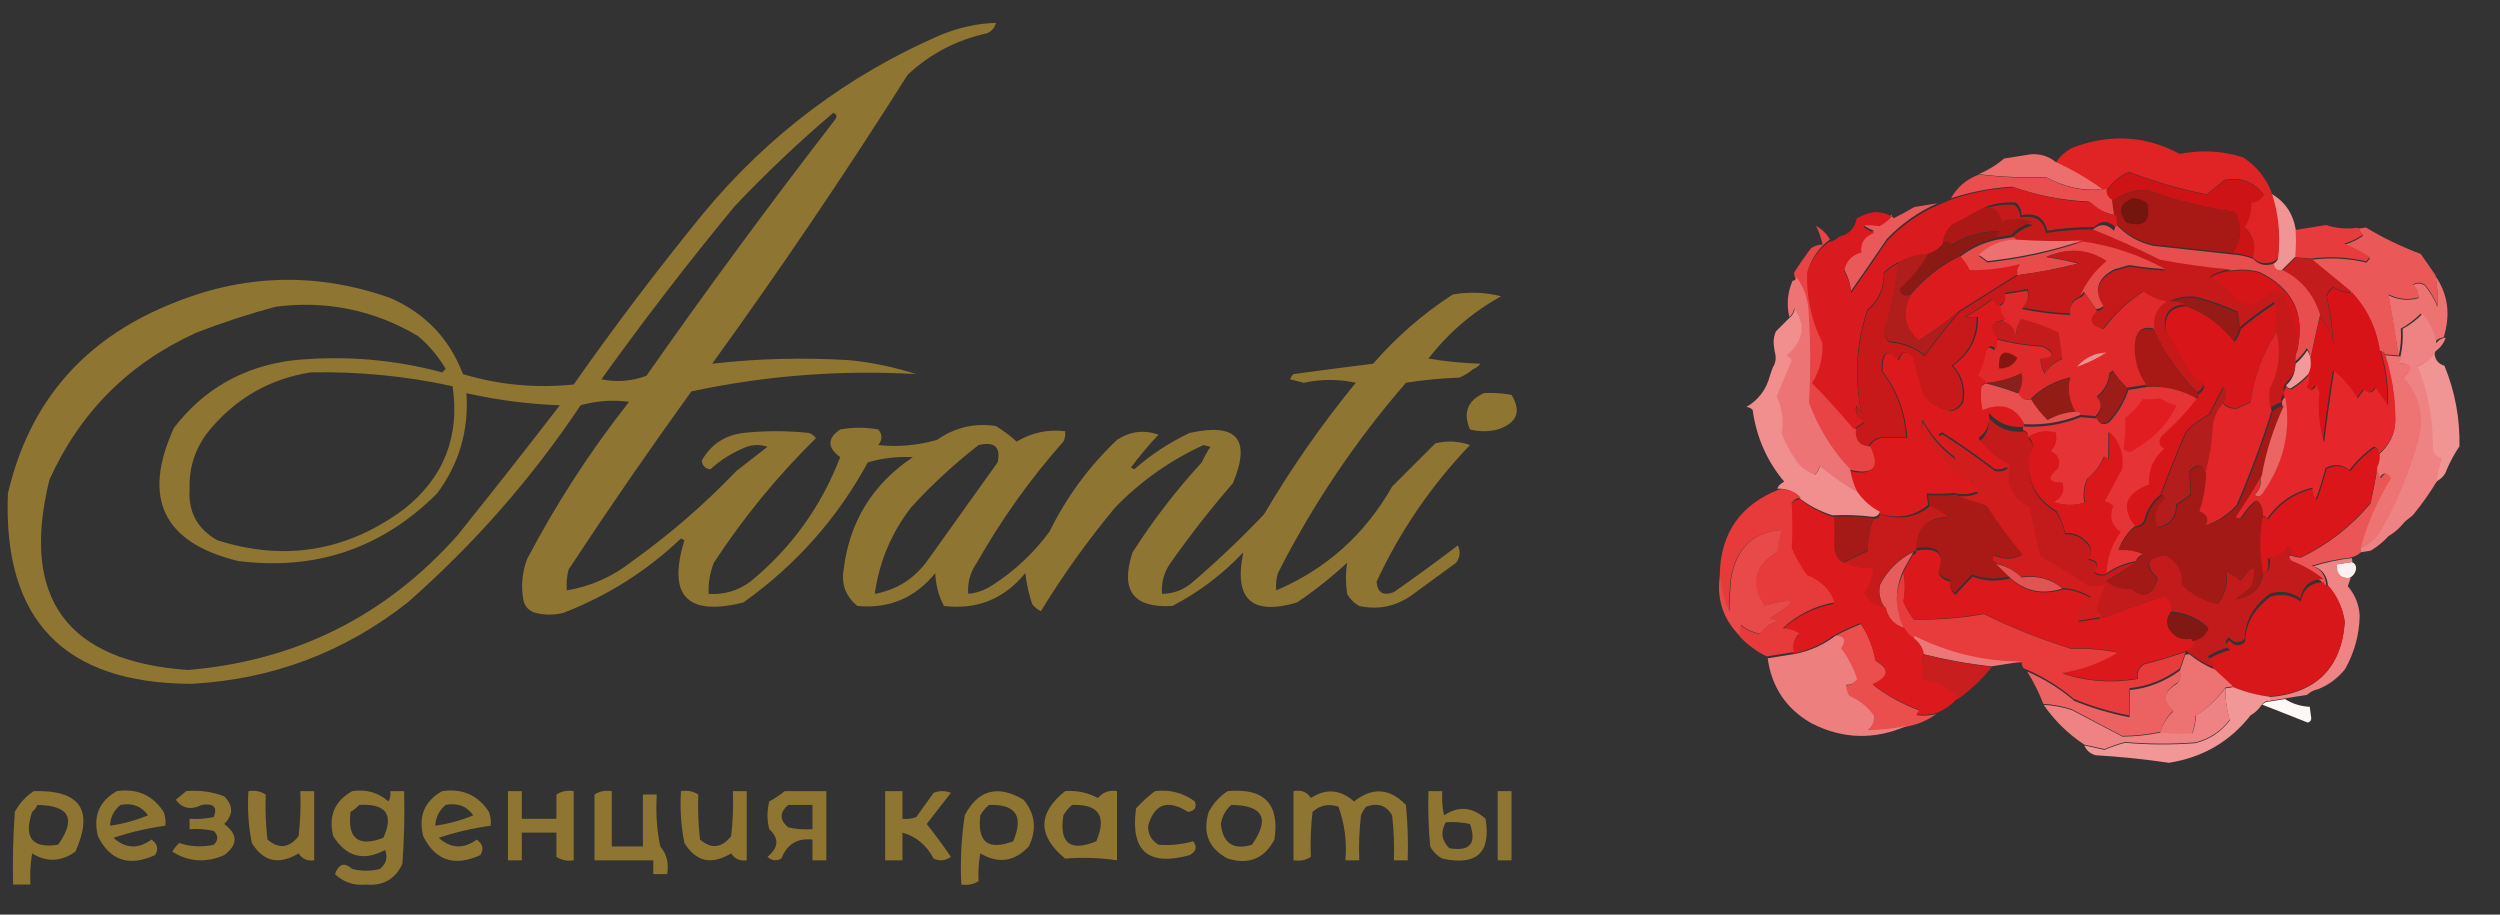 <?xml version="1.0" encoding="UTF-8"?> <svg xmlns="http://www.w3.org/2000/svg" width="328" height="120" viewBox="0 0 328 120" fill="none"><rect x="0" y="0" width="328" height="120" fill="#333333" stroke="none"/> <g clip-path="url(#clip0_687_3057)"> <path fill-rule="evenodd" clip-rule="evenodd" d="M191.501 49.537C192.174 49.237 192.78 48.858 193.317 48.402C193.675 48.274 193.978 48.047 194.225 47.721C191.871 47.642 189.601 47.415 187.414 47.04C190.038 43.66 193.216 40.935 196.949 38.868C194.846 38.34 192.727 38.265 190.593 38.641C186.709 41.159 183.228 44.186 180.15 47.721C176.665 48.15 173.184 48.604 169.708 49.083C169.5 49.271 169.348 49.498 169.254 49.764L170.167 49.993L171.07 50.218C173.348 49.722 175.618 49.722 177.88 50.218C173.427 55.656 169.417 61.407 165.848 67.471C162.883 70.588 159.781 73.539 156.541 76.325C155.373 77.363 154.011 77.893 152.455 77.914C152.345 76.418 152.723 75.056 153.59 73.828C156.14 70.217 158.865 66.736 161.762 63.385C164.173 57.619 162.281 55.425 156.087 56.802C153.432 58.052 151.011 59.641 148.822 61.569C148.747 61.531 148.671 61.493 148.595 61.455C148.519 61.417 148.444 61.38 148.368 61.342C149.494 59.838 150.704 58.4 152.001 57.029C150.076 56.361 148.26 56.588 146.552 57.71C142.881 61.196 139.93 65.206 137.699 69.742C135.629 72.552 133.132 74.898 130.207 76.779C129.231 77.419 128.172 77.798 127.029 77.914C126.92 76.418 127.298 75.056 128.164 73.828C131.391 68.131 135.175 62.834 139.515 57.937C139.734 57.507 139.81 57.052 139.742 56.575C137.457 56.306 135.338 56.761 133.386 57.937C132.542 57.169 131.634 56.488 130.662 55.894C127.844 55.471 125.271 56.076 122.943 57.71C120.379 58.443 117.806 58.67 115.225 58.391C115.791 57.691 115.791 57.01 115.225 56.348C113.56 56.045 111.895 56.045 110.23 56.348C108.522 57.501 108.522 58.712 110.23 59.98C107.738 66.483 103.803 71.931 98.426 76.325C96.796 77.519 94.98 78.049 92.978 77.914C92.91 76.503 93.137 75.141 93.659 73.828C97.522 67.918 101.987 62.469 107.052 57.483C106.814 57.169 106.511 56.942 106.144 56.802C103.269 56.499 100.393 56.499 97.518 56.802C95.07 57.114 93.254 58.325 92.07 60.434C92.145 61.115 92.523 61.493 93.205 61.569C94.596 60.304 96.185 59.32 97.972 58.618C98.88 58.315 99.788 58.315 100.696 58.618L98.675 60.19L96.61 61.796C92.445 66.151 87.905 70.086 82.989 73.601C80.433 75.636 77.558 76.922 74.363 77.46C74.289 76.54 74.365 75.632 74.59 74.736C79.794 66.823 85.166 59.029 90.707 51.353C100.445 49.268 110.282 48.511 120.219 49.083C117.416 48.185 114.541 47.58 111.593 47.267C105.49 46.879 99.436 47.03 93.432 47.721C102.376 35.359 110.926 22.722 119.084 9.81C122.047 7.042 125.528 5.226 129.526 4.362C130.117 4.091 130.496 3.637 130.662 3C128.242 3.072 125.82 3.602 123.397 4.589C111.183 9.904 100.815 17.699 92.296 27.971C86.346 35.259 80.67 42.75 75.271 50.446C70.327 50.962 65.484 50.508 60.742 49.083C58.966 44.431 55.788 41.102 51.207 39.095C41.432 35.642 31.747 35.945 22.15 40.003C10.822 44.666 3.785 52.914 1.038 64.747C0.377 81.34 8.398 89.664 25.101 89.719C35.697 89.149 45.156 85.592 53.477 79.049C62.202 71.387 69.769 62.761 76.179 53.17C78.272 52.584 80.391 52.432 82.535 52.716C77.449 59.176 72.984 66.062 69.141 73.374C68.49 75.147 68.339 76.963 68.687 78.822C68.914 79.654 69.444 80.184 70.276 80.411C71.487 80.714 72.698 80.714 73.909 80.411C79.702 78.172 84.848 74.918 89.345 70.65C89.497 70.725 89.648 70.801 89.799 70.876C87.55 78.162 90.123 80.886 97.518 79.049C104.379 74.184 109.827 68.055 113.863 60.661C115.806 60.096 117.774 59.869 119.765 59.98C114.474 63.529 111.447 68.447 110.684 74.736C110.371 76.691 110.976 78.28 112.501 79.503C116.644 79.892 120.049 78.455 122.716 75.19C122.762 76.735 123.14 78.173 123.851 79.503C128.184 80.024 131.741 78.586 134.521 75.19C134.678 76.586 134.98 77.948 135.429 79.276C135.742 79.665 136.12 79.968 136.564 80.184C139.478 75.421 142.732 70.881 146.325 66.563C149.685 63.107 153.544 60.383 157.903 58.391L158.362 58.506L158.811 58.618C158.375 59.262 157.997 59.943 157.676 60.661C154.302 64.337 151.275 68.272 148.595 72.466C146.941 77.46 148.681 79.806 153.817 79.503C157.295 77.693 160.398 75.348 163.124 72.466C161.846 78.604 164.192 80.798 170.162 79.049C172.487 77.481 174.681 75.741 176.745 73.828C176.538 75.157 176.538 76.519 176.745 77.914C177.123 78.595 177.653 79.125 178.334 79.503C180.804 80.036 183.074 79.582 185.144 78.141C186.123 77.425 187.102 76.71 188.081 75.995C189.07 75.272 190.058 74.55 191.047 73.828C191.56 73.113 191.636 72.356 191.274 71.558C188.514 73.656 185.714 75.699 182.874 77.687C181.482 78.215 180.725 77.761 180.604 76.325C183.689 69.68 187.775 63.702 192.863 58.391C191.372 57.866 189.858 57.79 188.323 58.164L182.647 63.839C179.086 70.113 174.016 74.654 167.437 77.46C167.365 76.689 167.44 75.932 167.664 75.19C172.252 66.161 177.851 57.837 184.463 50.218C186.771 49.852 189.117 49.625 191.501 49.537ZM109.322 14.805C109.788 14.985 109.864 15.287 109.549 15.713C101.038 26.721 92.79 37.92 84.805 49.31C82.853 50.024 80.885 50.175 78.903 49.764C84.469 42.003 90.295 34.436 96.383 27.063C100.511 22.706 104.824 18.619 109.322 14.805ZM36.225 40.23C42.904 39.401 49.109 40.688 54.84 44.089C56.306 45.327 57.517 46.765 58.472 48.402L58.018 48.856C51.625 47.147 45.117 46.618 38.495 47.267C31.996 48.055 26.774 51.006 22.831 56.121C18.595 65.367 21.395 71.194 31.23 73.601C41.421 74.896 50.124 71.944 57.337 64.747C60.241 60.853 61.527 56.464 61.196 51.581C65.226 52.492 69.312 53.022 73.454 53.17C69.045 58.886 64.58 64.561 60.061 70.195C50.636 80.81 38.831 86.712 24.647 87.902C8.721 86.776 2.667 78.452 6.486 62.931C10.496 54.078 16.929 47.645 25.782 43.635C29.261 42.296 32.742 41.161 36.225 40.23ZM59.38 50.672C53.256 49.336 47.052 48.731 40.765 48.856C35.359 49.708 30.894 52.281 27.371 56.575C25.632 58.766 24.799 61.263 24.874 64.066C24.657 67.113 25.867 69.383 28.506 70.876C37.359 73.698 45.531 72.336 53.023 66.79C58.23 62.655 60.349 57.282 59.38 50.672ZM128.391 58.391C130.49 57.895 131.323 58.652 130.888 60.661C129.42 62.716 127.953 64.771 126.485 66.826L126.326 67.049C124.82 69.157 123.314 71.265 121.808 73.374C120.048 75.876 117.702 77.389 114.771 77.914C115.346 73.733 116.935 69.949 119.538 66.563C122.269 63.576 125.22 60.852 128.391 58.391ZM198.311 51.807C197.11 51.582 195.899 51.506 194.679 51.58C192.532 52.573 191.927 54.162 192.863 56.348C194.074 56.651 195.284 56.651 196.495 56.348C199.041 55.505 199.646 53.991 198.311 51.807ZM15.339 103.793C17.992 103.419 20.035 104.327 21.469 106.517C21.691 107.104 21.767 107.71 21.696 108.333C19.374 108.649 17.104 109.179 14.886 109.922C16.473 111.348 18.138 111.424 19.88 110.149C20.683 110.749 20.835 111.43 20.334 112.193C16.93 113.74 14.432 112.908 12.842 109.695C12.194 107.062 13.026 105.095 15.339 103.793ZM4.443 103.793C10.522 103.629 12.338 106.278 9.891 111.739C7.993 113.074 6.101 113.15 4.216 111.966C3.99 113.319 3.914 114.682 3.989 116.052H1.719C1.643 112.87 1.719 109.692 1.946 106.517C2.563 105.372 3.395 104.464 4.443 103.793ZM29.414 104.474C27.813 103.867 26.149 103.64 24.42 103.793C23.998 104.163 23.544 104.541 23.058 104.928C23.923 106.085 25.058 106.312 26.463 105.609C28.029 105.355 28.558 105.884 28.052 107.198C27.003 107.424 25.944 107.499 24.874 107.425V108.787C25.944 108.713 27.003 108.789 28.052 109.014C28.657 109.62 28.657 110.225 28.052 110.83C26.511 111.172 24.998 111.096 23.512 110.603C23.155 110.94 22.852 111.319 22.604 111.739C24.758 113.087 27.028 113.238 29.414 112.193C31.23 110.83 31.23 109.468 29.414 108.106C30.625 106.895 30.625 105.685 29.414 104.474ZM46.213 103.793C48.036 103.521 49.626 103.975 50.98 105.155C51.2 104.725 51.275 104.271 51.207 103.793H53.023C53.099 106.975 53.023 110.153 52.796 113.328C51.856 115.349 50.267 116.257 48.029 116.052C46.45 116.214 45.089 115.76 43.943 114.69C44.446 113.326 45.203 113.099 46.213 114.009C47.424 114.312 48.634 114.312 49.845 114.009C50.674 113.343 50.901 112.511 50.526 111.512C47.691 113.033 45.421 112.427 43.716 109.695C43.067 107.062 43.899 105.095 46.213 103.793ZM64.147 106.517C62.714 104.327 60.671 103.419 58.018 103.793C55.704 105.095 54.872 107.062 55.521 109.695C57.111 112.908 59.608 113.74 63.012 112.193C63.513 111.43 63.362 110.749 62.558 110.149C60.816 111.424 59.151 111.348 57.564 109.922C59.782 109.179 62.052 108.649 64.374 108.333C64.445 107.71 64.37 107.104 64.147 106.517ZM128.391 115.598C127.747 116.03 126.991 116.181 126.121 116.052C125.974 112.94 126.125 109.913 126.575 106.971C128.334 103.61 130.907 102.929 134.294 104.928C135.835 106.792 136.062 108.835 134.975 111.057C133.098 113.055 130.979 113.358 128.618 111.966C128.393 113.167 128.317 114.378 128.391 115.598ZM144.055 104.701C142.715 103.986 141.278 103.683 139.742 103.793C136.123 106.709 136.123 109.66 139.742 112.647C142.029 112.461 144.299 112.537 146.552 112.874V103.793C145.524 103.63 144.691 103.933 144.055 104.701ZM151.547 103.793C153.494 103.56 155.235 104.014 156.768 105.155C157.046 105.944 156.743 106.398 155.86 106.517C153.206 104.845 151.465 105.45 150.639 108.333C150.596 109.428 151.05 110.261 152.001 110.83C153.568 110.944 155.082 110.793 156.541 110.376C157.098 111.097 156.947 111.703 156.087 112.193C150.632 113.699 148.286 111.655 149.049 106.063C149.835 105.2 150.667 104.443 151.547 103.793ZM161.081 112.647C163.842 113.49 165.885 112.658 167.21 110.149C167.91 105.475 165.867 103.357 161.081 103.793C160.034 104.464 159.201 105.372 158.584 106.517C157.74 109.278 158.573 111.321 161.081 112.647ZM169.708 103.793C170.743 103.601 171.5 103.904 171.978 104.701C173.957 103.415 175.849 103.567 177.653 105.155C180.051 103.249 182.321 103.4 184.463 105.609C184.69 108.026 184.766 110.447 184.69 112.874H182.874C182.95 110.9 182.874 108.933 182.647 106.971C181.891 105.664 180.756 105.286 179.242 105.836C178.958 106.177 178.731 106.555 178.561 106.971C178.334 108.933 178.259 110.9 178.334 112.874H176.518C176.726 110.437 176.423 108.091 175.61 105.836C174.317 105.408 173.182 105.635 172.205 106.517C171.978 108.479 171.902 110.446 171.978 112.42C171.333 112.851 170.577 113.003 169.708 112.874V103.793ZM33.046 104.247H34.862C34.218 103.815 33.462 103.664 32.592 103.793C32.447 106.152 32.598 108.422 33.046 110.603V104.247ZM39.176 111.966C36.592 113.519 34.549 113.065 33.046 110.603V104.247H34.862C34.787 106.22 34.863 108.188 35.09 110.149C36.585 111.426 37.947 111.275 39.176 109.695C39.402 107.734 39.478 105.766 39.403 103.793H41.219V112.874C40.333 112.998 39.652 112.695 39.176 111.966ZM73.001 104.247L74.817 104.247H73.001V107.425H68.46V103.793H66.644V112.874H68.46V109.241H73.001L73.001 112.42C73.645 112.851 74.401 113.003 75.271 112.874V103.793C74.401 103.664 73.645 103.815 73.001 104.247ZM80.265 103.793C79.395 103.664 78.639 103.815 77.995 104.247V112.874H85.713V114.69H87.529C87.773 113.238 87.47 112.027 86.621 111.058L86.621 111.057C86.565 110.785 86.514 110.511 86.467 110.235C86.14 108.307 86.04 106.311 86.167 104.247H84.351V111.058H80.265V103.793ZM91.615 104.247H89.799V110.603C89.351 108.422 89.2 106.152 89.345 103.793C90.215 103.664 90.971 103.815 91.615 104.247ZM95.929 109.695C94.7 111.275 93.338 111.426 91.843 110.149C91.616 108.188 91.54 106.22 91.615 104.247H89.799V110.603C91.302 113.065 93.345 113.519 95.929 111.966C96.405 112.695 97.086 112.998 97.972 112.874V103.793H96.156C96.231 105.766 96.155 107.734 95.929 109.695ZM102.966 103.793H108.414V112.874H106.598V110.149C104.616 109.933 103.254 110.765 102.512 112.647C101.856 113.001 101.251 112.925 100.696 112.42C102.171 111.191 102.246 109.981 100.923 108.787C100.62 107.577 100.62 106.366 100.923 105.155C101.673 104.747 102.354 104.293 102.966 103.793ZM118.403 103.793H116.133V112.874H118.403V109.241C120.203 109.748 121.566 110.883 122.489 112.647C123.288 113.009 124.045 112.933 124.759 112.42C123.755 110.941 122.696 109.504 121.581 108.106L123.156 106.081L124.759 104.02C124.002 103.717 123.246 103.717 122.489 104.02C122.111 104.55 121.732 105.08 121.354 105.609C120.976 106.139 120.597 106.669 120.219 107.198C119.632 107.421 119.026 107.497 118.403 107.425V103.793ZM189.231 103.793H187.414C187.339 106.219 187.415 108.641 187.642 111.058C188.02 111.739 188.55 112.268 189.231 112.647C193.743 113.62 195.635 111.88 194.906 107.425C193.177 105.858 191.361 105.707 189.458 106.971C189.232 105.923 189.157 104.863 189.231 103.793ZM196.495 103.793H198.311V112.874H196.495V103.793ZM4.897 105.609C9.127 105.68 10.036 107.42 7.621 110.83C4.212 111.348 3.077 109.911 4.216 106.517C4.541 106.27 4.768 105.967 4.897 105.609ZM19.426 106.971C18.552 105.758 17.341 105.304 15.793 105.609C14.938 106.314 14.484 107.222 14.431 108.333C16.153 108.092 17.817 107.638 19.426 106.971ZM45.986 106.517C46.438 106.26 46.816 105.958 47.121 105.609C50.637 105.404 51.696 106.842 50.299 109.923C47.004 111.169 45.567 110.034 45.986 106.517ZM62.104 106.971C61.23 105.758 60.019 105.304 58.472 105.609C57.616 106.314 57.162 107.222 57.11 108.333C58.831 108.092 60.495 107.638 62.104 106.971ZM132.932 110.377C129.637 111.623 128.199 110.488 128.618 106.971C128.935 106.431 129.313 105.977 129.753 105.609C133.278 105.486 134.337 107.075 132.932 110.377ZM139.515 106.971C138.95 110.644 140.388 111.779 143.828 110.377C145.234 107.075 144.175 105.486 140.65 105.609C140.21 105.977 139.832 106.431 139.515 106.971ZM161.535 105.609C165.743 105.652 166.651 107.393 164.259 110.831C161.811 111.561 160.449 110.653 160.173 108.106C160.338 107.111 160.792 106.278 161.535 105.609ZM106.598 105.609H103.42C102.257 106.598 102.257 107.582 103.42 108.56C104.469 108.786 105.528 108.861 106.598 108.787V105.609ZM189.685 107.879C190.755 107.805 191.814 107.881 192.863 108.106C193.764 110.687 192.856 111.746 190.139 111.285C189.133 110.267 188.982 109.132 189.685 107.879Z" fill="#8F7532"></path> <path fill-rule="evenodd" clip-rule="evenodd" d="M320.6 44.27C320.087 44.308 319.686 44.544 319.396 44.978C319.147 43.498 318.543 42.221 317.583 41.147C316.815 41.931 315.95 42.584 314.988 43.108C315.064 44.403 314.968 45.62 314.698 46.761C314.263 44.066 313.817 41.389 313.361 38.732C314.604 39.364 315.921 39.497 317.312 39.13C317.309 38.449 317.061 37.888 316.566 37.446C317.067 37.112 317.587 37.114 318.126 37.453C318.825 38.305 319.384 39.245 319.804 40.276C319.878 38.901 319.783 37.542 319.517 36.2C321.183 38.614 321.544 41.304 320.6 44.27Z" fill="#ED7373"></path> <path fill-rule="evenodd" clip-rule="evenodd" d="M322.68 58.562C322.017 59.536 321.453 60.575 320.986 61.682C320.853 62.18 320.367 62.817 319.603 63.197C319.661 62.182 319.88 61.196 320.261 60.241C319.698 60.061 319.296 59.693 319.052 59.136C319.128 55.296 318.449 51.601 317.016 48.051C318.122 47.762 318.917 47.117 319.401 46.118C319.39 47.095 319.828 47.717 320.713 47.985C322.1 51.376 322.755 54.902 322.68 58.562Z" fill="#F09594"></path> <path fill-rule="evenodd" clip-rule="evenodd" d="M315.268 68.727C314.732 69.379 314.106 69.909 313.391 70.319C312.708 71.075 311.923 71.718 311.036 72.246C310.524 72.327 310.012 72.409 309.5 72.491C309.478 72.322 309.455 72.153 309.432 71.985C310.463 71.547 311.333 70.891 312.043 70.017C314.275 66.17 315.993 62.105 317.2 57.823C318.007 54.686 317.377 51.944 315.309 49.596C316.654 48.308 316.392 47.66 314.524 47.654C314.783 47.415 314.919 47.135 314.934 46.814C315.206 45.669 315.303 44.447 315.225 43.149C316.193 42.623 317.064 41.967 317.836 41.181C318.803 42.258 319.411 43.54 319.661 45.025C319.953 44.59 320.357 44.353 320.872 44.315C320.622 45.044 320.178 45.632 319.541 46.078C319.063 47.074 318.278 47.716 317.186 48.005C318.601 51.543 319.271 55.227 319.196 59.055C319.436 59.609 319.834 59.977 320.39 60.156C320.014 61.108 319.797 62.09 319.74 63.103C318.865 64.565 317.841 66.02 316.668 67.47C316.36 67.85 315.762 68.127 315.268 68.727Z" fill="#EF8283"></path> <path fill-rule="evenodd" clip-rule="evenodd" d="M309.492 71.981C310.366 68.751 311.702 65.693 313.5 62.805C313.113 61.922 312.673 61.905 312.182 62.756C311.869 62.316 311.715 61.823 311.72 61.278C311.972 60.776 312.075 60.242 312.029 59.676C313.608 58.385 314.344 56.716 314.238 54.667C314.185 51.902 313.735 49.213 312.888 46.603C313.596 46.663 314.304 46.723 315.011 46.782C314.996 47.104 314.859 47.385 314.6 47.624C316.473 47.63 316.736 48.279 315.387 49.569C317.462 51.919 318.094 54.664 317.284 57.804C316.074 62.091 314.35 66.16 312.111 70.012C311.399 70.886 310.525 71.543 309.492 71.981Z" fill="#EE7474"></path> <path fill-rule="evenodd" clip-rule="evenodd" d="M319.535 36.097C319.799 37.437 319.895 38.793 319.821 40.166C319.401 39.137 318.844 38.198 318.147 37.348C317.608 37.01 317.089 37.007 316.59 37.34C317.083 37.781 317.331 38.342 317.334 39.021C315.946 39.387 314.632 39.255 313.392 38.624C313.847 41.276 314.292 43.948 314.726 46.639C314.027 46.58 313.327 46.52 312.628 46.461C312.583 46.125 312.391 45.984 312.053 46.038C311.628 43.101 310.422 40.551 308.435 38.39C306.687 36.955 304.939 35.521 303.191 34.087C305.672 33.763 308.108 33.887 310.5 34.459C310.647 34.264 310.794 34.069 310.94 33.874C309.882 33.173 308.766 32.581 307.591 32.096C308.468 31.852 309.28 31.464 310.027 30.934C309.797 30.62 309.583 30.311 309.385 30.009C309.723 29.954 310.061 29.9 310.4 29.846C312.686 31.22 315.088 32.378 317.607 33.32C318.256 34.267 318.899 35.193 319.535 36.097Z" fill="#EA5857"></path> <path fill-rule="evenodd" clip-rule="evenodd" d="M302.748 49.126C302.999 48.626 303.102 48.093 303.055 47.527C303.44 45.597 303.873 43.634 304.353 41.636C305.379 42.587 305.987 43.868 306.175 45.479C306.064 43.241 305.769 41.049 305.291 38.903C305.426 38.402 305.722 38.01 306.178 37.728C306.925 38.232 307.737 38.447 308.615 38.372C310.618 40.544 311.833 43.105 312.261 46.057C312.966 48.253 313.284 50.614 313.213 53.138C312.629 52.398 312.089 51.623 311.594 50.813C311.174 51.569 310.662 51.651 310.06 51.058C309.764 51.45 309.469 51.842 309.173 52.233C308.341 50.862 307.308 49.649 306.072 48.595C305.561 51.752 305.117 54.923 304.739 58.109C304.08 55.957 303.87 53.752 304.111 51.492C303.98 51.168 303.85 50.845 303.719 50.521C303.345 51.207 302.919 51.275 302.441 50.726C302.699 50.211 302.802 49.677 302.748 49.126Z" fill="#D71317"></path> <path fill-rule="evenodd" clip-rule="evenodd" d="M303.191 33.925C302.495 33.866 301.8 33.807 301.105 33.748C301.199 32.557 301.21 31.365 301.139 30.173C302.485 29.957 303.831 29.742 305.177 29.527C306.521 29.962 307.912 30.08 309.35 29.881C309.547 30.181 309.76 30.487 309.989 30.799C309.246 31.324 308.438 31.708 307.566 31.951C308.734 32.431 309.844 33.019 310.896 33.714C310.751 33.907 310.604 34.1 310.459 34.294C308.08 33.727 305.657 33.604 303.191 33.925Z" fill="#E73C3D"></path> <path fill-rule="evenodd" clip-rule="evenodd" d="M309.73 71.912C309.752 72.08 309.774 72.248 309.797 72.415C309.386 72.794 308.902 73.043 308.344 73.161C306.634 73.35 304.956 73.705 303.308 74.225C304.487 74.639 305.118 75.479 305.199 76.747C304.861 76.801 304.67 76.66 304.625 76.325C303.374 75.323 301.972 74.52 300.418 73.917C300.004 73.502 300.044 73.154 300.537 72.871C300.953 73.022 301.398 73.122 301.872 73.171C305.458 71.432 308.506 69.061 311.016 66.057C311.383 64.418 311.688 62.828 311.93 61.288C311.925 61.829 312.077 62.318 312.385 62.755C312.871 61.911 313.305 61.927 313.686 62.804C311.912 65.67 310.593 68.706 309.73 71.912Z" fill="#EA5656"></path> <path fill-rule="evenodd" clip-rule="evenodd" d="M312.218 59.65C312.264 60.211 312.163 60.74 311.914 61.236C311.672 62.774 311.368 64.36 311.001 65.995C308.496 68.993 305.453 71.36 301.872 73.095C301.399 73.047 300.955 72.947 300.539 72.796C300.556 72.415 300.426 72.094 300.152 71.833C299.532 72.781 298.649 73.264 297.502 73.282C297.649 73.798 297.632 74.314 297.451 74.828C297.185 75.505 296.932 75.546 296.692 74.95C296.291 72.495 296.314 70.1 296.762 67.763C297.082 67.769 297.357 67.895 297.588 68.143C299.052 66.05 301.027 64.709 303.511 64.119C303.507 64.659 303.658 65.148 303.966 65.584C304.465 64.246 304.887 62.897 305.233 61.537C306.348 60.959 307.394 61.048 308.371 61.803C309.273 60.606 310.341 59.581 311.577 58.727C312.012 58.892 312.225 59.2 312.218 59.65Z" fill="#DA161A"></path> <path fill-rule="evenodd" clip-rule="evenodd" d="M308.546 38.288C307.672 38.362 306.863 38.148 306.119 37.645C305.665 37.926 305.371 38.317 305.236 38.817C305.712 40.958 306.006 43.145 306.117 45.378C305.929 43.772 305.324 42.493 304.302 41.545C303.465 38.842 301.814 36.872 299.348 35.636C299.959 35.022 300.57 34.409 301.181 33.796C301.883 33.855 302.585 33.915 303.286 33.974C305.039 35.412 306.793 36.85 308.546 38.288Z" fill="#C21C1C"></path> <path fill-rule="evenodd" clip-rule="evenodd" d="M309.117 74.662C309.016 75.191 308.723 75.579 308.24 75.827C307.006 75.925 306.411 75.338 306.453 74.064C307.127 73.957 307.802 73.849 308.477 73.741C308.924 73.844 309.137 74.151 309.117 74.662Z" fill="#FBF1F0"></path> <path fill-rule="evenodd" clip-rule="evenodd" d="M308.576 73.225C308.598 73.392 308.621 73.561 308.644 73.729C307.966 73.837 307.287 73.946 306.61 74.055C306.567 75.335 307.166 75.926 308.406 75.827C308.295 76.18 308.171 76.543 308.032 76.917C308.988 78.022 309.508 79.312 309.59 80.788C309.544 83.264 308.904 85.598 307.673 87.79C306.7 88.997 305.519 89.873 304.13 90.418C303.57 90.537 303.084 90.786 302.672 91.166C301.655 91.329 300.638 91.492 299.621 91.655C298.943 91.764 298.264 91.872 297.587 91.981C297.564 91.813 297.542 91.644 297.519 91.477C303.805 91.031 307.173 87.745 307.624 81.618C307.332 79.766 306.598 78.167 305.422 76.82C305.341 75.549 304.708 74.706 303.525 74.291C305.178 73.77 306.861 73.414 308.576 73.225Z" fill="#EF8484"></path> <path fill-rule="evenodd" clip-rule="evenodd" d="M303.167 47.448C303.214 48.012 303.112 48.544 302.862 49.042C302.197 49.788 301.417 50.428 300.522 50.962C300.205 50.949 300.013 50.809 299.946 50.539C300.757 49.813 301.153 48.891 301.133 47.774C301.738 47.27 302.264 46.671 302.71 45.976C303.02 46.415 303.172 46.906 303.167 47.448Z" fill="#F29999"></path> <path fill-rule="evenodd" clip-rule="evenodd" d="M312.102 59.507C312.109 59.056 311.895 58.749 311.461 58.584C310.224 59.438 309.155 60.463 308.253 61.661C307.276 60.906 306.23 60.817 305.115 61.395C304.769 62.755 304.347 64.105 303.848 65.444C303.539 65.007 303.388 64.518 303.392 63.978C300.907 64.568 298.932 65.91 297.468 68.004C297.237 67.756 296.961 67.629 296.641 67.623C296.674 66.86 296.416 66.218 295.865 65.697C295.182 66.308 294.585 67.002 294.076 67.778C293.783 68.167 293.446 68.221 293.063 67.94C294.271 66.134 295.408 64.328 296.474 62.522C296.704 63.455 296.468 64.262 295.764 64.944C296.147 65.224 296.484 65.17 296.777 64.781C299.51 60.894 300.501 56.718 299.751 52.255C299.544 51.626 299.646 51.097 300.055 50.668C300.122 50.935 300.313 51.076 300.629 51.089C301.52 50.556 302.296 49.919 302.959 49.177C303.012 49.724 302.91 50.253 302.654 50.764C303.128 51.309 303.549 51.242 303.92 50.562C304.049 50.883 304.178 51.204 304.308 51.525C304.07 53.768 304.277 55.956 304.93 58.092C305.303 54.93 305.743 51.783 306.249 48.65C307.473 49.696 308.496 50.9 309.32 52.261C309.612 51.872 309.905 51.484 310.197 51.095C310.794 51.683 311.3 51.602 311.716 50.851C312.206 51.655 312.741 52.424 313.319 53.159C313.389 50.653 313.074 48.31 312.376 46.131C312.714 46.077 312.905 46.217 312.95 46.552C313.784 49.138 314.228 51.803 314.28 54.543C314.385 56.573 313.659 58.228 312.102 59.507Z" fill="#E5272B"></path> <path fill-rule="evenodd" clip-rule="evenodd" d="M301.185 30.041C301.257 31.252 301.246 32.462 301.15 33.672C300.531 34.288 299.913 34.904 299.294 35.52C298.608 35.629 298.218 35.346 298.127 34.67C298.437 34.563 298.672 34.353 298.831 34.04C299.175 31.045 298.872 28.159 297.924 25.38C299.73 26.384 300.817 27.938 301.185 30.041Z" fill="#F09594"></path> <path fill-rule="evenodd" clip-rule="evenodd" d="M304.397 41.303C303.923 43.283 303.494 45.23 303.113 47.143C303.118 46.604 302.967 46.116 302.659 45.679C302.214 46.37 301.691 46.966 301.09 47.467C301.044 46.907 301.145 46.378 301.394 45.882C302.479 41.176 300.816 37.771 296.406 35.667C295.207 35.359 293.993 35.297 292.763 35.482C289.64 35.219 286.481 34.786 283.286 34.182C280.388 32.714 277.454 31.39 274.485 30.212C275.454 29.305 276.404 29.324 277.335 30.268C277.53 29.933 277.569 29.585 277.453 29.225C278.75 30.765 280.436 31.776 282.511 32.257C286.018 32.637 289.514 33.016 293 33.395C293.929 33.448 294.817 33.647 295.664 33.993C296.354 34.76 297.242 34.96 298.328 34.591C298.418 35.26 298.8 35.54 299.475 35.432C301.925 36.66 303.566 38.618 304.397 41.303Z" fill="#E74E4D"></path> <path fill-rule="evenodd" clip-rule="evenodd" d="M296.521 62.493C297.082 59.302 298.062 56.215 299.462 53.232C299.307 52.744 299.432 52.379 299.839 52.138C300.598 56.639 299.594 60.85 296.828 64.771C296.531 65.163 296.19 65.218 295.802 64.934C296.515 64.247 296.754 63.433 296.521 62.493Z" fill="#EB6563"></path> <path fill-rule="evenodd" clip-rule="evenodd" d="M301.4 46.028C301.259 43.393 300.583 40.931 299.372 38.639C299.011 38.526 298.651 38.412 298.29 38.299C297.297 39.019 296.265 39.699 295.193 40.337C294.589 40.026 293.952 39.785 293.282 39.615C292.416 38.225 291.244 37.213 289.764 36.579C290.661 35.939 291.654 35.608 292.742 35.588C293.975 35.402 295.193 35.464 296.396 35.774C300.82 37.886 302.489 41.303 301.4 46.028Z" fill="#D51518"></path> <path fill-rule="evenodd" clip-rule="evenodd" d="M298.718 43.424C296.874 46.235 295.732 49.335 295.293 52.724C294.723 52.987 294.153 53.25 293.582 53.513C292.721 53.595 292.083 53.354 291.669 52.79C292.048 52.092 292.043 51.406 291.652 50.733C291.037 51.947 290.421 53.161 289.805 54.375C288.639 54.971 287.616 55.736 286.738 56.668C285.563 59.434 284.461 62.184 283.433 64.919C282.323 65.803 281.611 66.946 281.298 68.35C280.938 68.863 280.453 69.112 279.841 69.098C277.974 66.603 278.596 64.787 281.706 63.651C281.581 61.799 282.236 60.235 283.672 58.961C282.966 58.465 282.888 57.877 283.435 57.197C285.14 55.719 286.654 54.104 287.976 52.352C288.315 52.297 288.462 52.102 288.417 51.766C289.548 50.946 289.374 50.288 287.892 49.791C286.556 47.713 285.32 45.594 284.185 43.436C283.868 41.383 284.761 40.297 286.862 40.176C289.39 41.122 291.501 42.671 293.196 44.824C293.608 44.316 293.879 43.758 294.009 43.149C295.436 41.949 296.932 40.851 298.499 39.856C298.827 41.012 298.9 42.201 298.718 43.424Z" fill="#D81519"></path> <path fill-rule="evenodd" clip-rule="evenodd" d="M297.604 91.385C295.923 91.167 294.316 90.741 292.783 90.109C291.996 89.381 291.21 88.654 290.423 87.926C290.331 87.386 290.094 86.912 289.716 86.503C290.634 85.943 291.612 85.53 292.649 85.266C291.977 84.916 291.921 84.499 292.481 84.013C293.17 84.819 293.866 84.877 294.572 84.19C294.616 81.832 295.73 79.862 297.912 78.279C299.337 77.858 300.658 78.073 301.873 78.925C302.177 77.242 303.183 76.398 304.892 76.394C304.937 76.728 305.127 76.868 305.465 76.814C306.634 78.153 307.364 79.743 307.655 81.584C307.206 87.675 303.856 90.942 297.604 91.385Z" fill="#D8171A"></path> <path fill-rule="evenodd" clip-rule="evenodd" d="M304.852 75.969C303.141 75.973 302.134 76.819 301.83 78.505C300.613 77.652 299.29 77.436 297.863 77.858C295.678 79.444 294.563 81.418 294.518 83.781C293.812 84.469 293.114 84.41 292.425 83.603C291.864 84.09 291.92 84.508 292.593 84.858C291.554 85.123 290.575 85.537 289.656 86.098C290.035 86.508 290.271 86.983 290.364 87.524C289.162 87.03 288.037 86.355 286.989 85.499C287.152 85.103 287.455 84.798 287.9 84.584C287.593 84.437 287.391 84.213 287.293 83.912C288.43 83.845 289.219 83.291 289.657 82.251C288.23 81.003 286.587 80.325 284.728 80.218C284.715 79.398 284.372 78.769 283.699 78.331C280.954 79.191 278.236 80.139 275.544 81.176C275.447 80.875 275.244 80.651 274.937 80.504C275.069 79.402 275.429 78.233 276.019 76.996C275.136 77.211 274.269 77.178 273.419 76.9C271.506 75.571 269.531 74.348 267.495 73.231C267.034 71.082 266.573 68.933 266.113 66.784C263.856 65.703 263.018 63.956 263.599 61.543C261.951 60.772 260.59 59.622 259.515 58.093C260.609 57.266 261.065 56.167 260.883 54.796C262.096 56.169 263.644 56.777 265.525 56.617C265.972 56.721 266.187 57.029 266.166 57.541C266.881 58.295 266.909 59.146 266.25 60.092C265.911 63.251 267.092 65.627 269.793 67.22C270.335 68.126 270.723 69.09 270.956 70.112C272.053 70.04 272.965 70.407 273.691 71.213C274.424 71.868 274.525 72.621 273.994 73.473C275.148 73.635 275.395 74.194 274.736 75.15C275.214 75.528 275.743 75.614 276.323 75.409C277.5 74.566 278.805 74.016 280.24 73.755C279.045 74.583 277.773 75.385 276.424 76.162C277.308 76.98 278.388 77.32 279.665 77.182C281.3 78.59 282.448 78.15 283.109 75.861C281.269 74.065 281.652 73.063 284.258 72.855C285.829 73.723 286.515 74.981 286.316 76.629C287.633 77.965 289.214 78.823 291.059 79.204C292.031 77.791 292.358 76.371 292.04 74.943C292.76 75.245 293.418 75.653 294.014 76.166C295.798 73.724 296.265 73.991 295.415 76.968C294.761 77.565 294.058 78.105 293.304 78.588C295.66 78.318 296.865 77.013 296.918 74.675C297.159 75.272 297.412 75.231 297.678 74.553C297.859 74.038 297.876 73.522 297.729 73.006C298.876 72.987 299.76 72.504 300.38 71.555C300.655 71.816 300.785 72.138 300.768 72.519C300.276 72.802 300.236 73.15 300.649 73.564C302.202 74.167 303.603 74.968 304.852 75.969Z" fill="#C31B1B"></path> <path fill-rule="evenodd" clip-rule="evenodd" d="M303.037 92.731C303.104 93.231 303.171 93.73 303.238 94.23C303.244 94.505 303.098 94.699 302.8 94.809C300.804 94.023 298.808 93.237 296.811 92.451C297.08 92.171 297.405 92.034 297.787 92.04C298.46 91.932 299.133 91.825 299.806 91.717C300.756 92.335 301.833 92.673 303.037 92.731Z" fill="#FDF7F6"></path> <path fill-rule="evenodd" clip-rule="evenodd" d="M295.542 33.805C294.696 33.459 293.809 33.261 292.881 33.208C294.127 31.428 294.229 29.622 293.186 27.792C289.334 27.273 285.595 26.337 281.97 24.985C280.061 24.799 278.411 25.318 277.018 26.544C276.513 26.263 276.278 25.789 276.311 25.124C277.084 23.998 278.089 23.155 279.326 22.597C282.608 23.867 286.01 24.857 289.532 25.565C290.307 24.93 291.082 24.295 291.857 23.66C294.075 23.262 295.798 23.924 297.027 25.644C296.602 26.251 296.046 26.595 295.359 26.678C295.395 27.837 295.108 28.906 294.499 29.882C295.67 30.995 296.017 32.303 295.542 33.805Z" fill="#CE1316"></path> <path fill-rule="evenodd" clip-rule="evenodd" d="M298.717 43.478C299.496 46.207 299.239 48.83 297.949 51.347C297.807 52.214 297.836 53.07 298.033 53.916C296.726 58.073 295.192 62.192 293.431 66.272C292.186 67.609 290.744 68.528 289.105 69.029C289.624 68.126 289.363 67.479 288.322 67.088C288.871 65.44 289.166 63.758 289.21 62.04C289.761 60.02 290.085 57.902 290.182 55.687C290.397 54.577 290.88 53.639 291.631 52.874C292.047 53.44 292.688 53.682 293.554 53.599C294.128 53.335 294.701 53.071 295.275 52.807C295.716 49.407 296.863 46.297 298.717 43.478Z" fill="#E12529"></path> <path fill-rule="evenodd" clip-rule="evenodd" d="M293.825 43.047C293.695 43.653 293.425 44.209 293.015 44.713C291.328 42.572 289.226 41.031 286.711 40.09C286.097 39.783 285.389 39.641 284.587 39.661C285.722 39.138 286.902 38.949 288.127 39.095C290.043 39.615 291.852 40.264 293.556 41.042C293.645 41.71 293.735 42.379 293.825 43.047Z" fill="#941B16"></path> <path fill-rule="evenodd" clip-rule="evenodd" d="M299.649 53.231C298.265 56.193 297.295 59.258 296.741 62.426C295.673 64.233 294.536 66.042 293.327 67.85C293.71 68.131 294.047 68.077 294.34 67.688C294.85 66.912 295.447 66.217 296.132 65.604C296.683 66.126 296.941 66.769 296.908 67.533C296.46 69.874 296.437 72.274 296.838 74.732C296.784 77.072 295.579 78.378 293.222 78.649C293.975 78.165 294.679 77.625 295.334 77.027C296.184 74.048 295.717 73.78 293.932 76.225C293.336 75.711 292.677 75.303 291.956 75.001C292.275 76.43 291.948 77.851 290.975 79.266C289.129 78.884 287.547 78.025 286.229 76.689C286.428 75.039 285.741 73.78 284.169 72.911C281.561 73.119 281.178 74.122 283.02 75.919C282.358 78.21 281.209 78.651 279.573 77.241C278.296 77.38 277.215 77.039 276.33 76.221C277.68 75.443 278.953 74.64 280.149 73.812C280.312 73.415 280.616 73.11 281.061 72.895C280.078 72.456 279.019 72.283 277.885 72.377C278.331 71.097 279.052 70.04 280.049 69.207C280.659 69.222 281.143 68.973 281.502 68.461C281.815 67.061 282.524 65.92 283.631 65.039C283.911 65.025 284.102 65.165 284.206 65.46C282.997 66.461 282.648 67.714 283.157 69.222C284.79 68.93 285.606 67.943 285.607 66.263C286.238 65.819 286.869 65.376 287.5 64.933C287.394 63.842 287.344 62.823 287.349 61.876C288.245 60.887 288.943 60.946 289.443 62.054C289.4 63.762 289.107 65.435 288.563 67.073C289.596 67.461 289.855 68.105 289.34 69.002C290.966 68.504 292.396 67.59 293.631 66.261C295.378 62.205 296.9 58.11 298.196 53.978C298.607 53.599 299.091 53.35 299.649 53.231Z" fill="#A31916"></path> <path fill-rule="evenodd" clip-rule="evenodd" d="M298.205 34.345C297.119 34.713 296.232 34.514 295.543 33.748C296.018 32.245 295.67 30.937 294.5 29.823C295.109 28.846 295.395 27.777 295.36 26.617C296.046 26.534 296.603 26.19 297.028 25.582C295.799 23.861 294.075 23.199 291.856 23.597C291.081 24.232 290.306 24.868 289.531 25.503C286.008 24.795 282.604 23.805 279.322 22.534C278.084 23.092 277.079 23.935 276.305 25.062C276.137 25.089 275.968 25.116 275.8 25.143C273.881 23.738 271.825 22.532 269.634 21.526C270.156 20.606 270.92 19.887 271.926 19.369C276.837 17.52 281.52 17.794 285.977 20.19C288.866 19.639 291.64 19.792 294.3 20.648C296.031 21.795 297.266 23.303 298.005 25.17C298.936 27.914 299.233 30.765 298.896 33.723C298.739 34.032 298.509 34.24 298.205 34.345Z" fill="#E02325"></path> <path fill-rule="evenodd" clip-rule="evenodd" d="M292.9 33.199C289.42 32.821 285.93 32.443 282.43 32.064C280.358 31.585 278.675 30.577 277.38 29.042C277.358 28.875 277.336 28.709 277.313 28.542C277.224 27.876 277.134 27.209 277.045 26.542C278.437 25.317 280.087 24.798 281.994 24.985C285.617 26.335 289.354 27.27 293.205 27.788C294.246 29.617 294.145 31.421 292.9 33.199Z" fill="#A81916"></path> <path fill-rule="evenodd" clip-rule="evenodd" d="M291.779 52.811C291.03 53.575 290.548 54.512 290.334 55.621C290.238 57.833 289.914 59.948 289.364 61.966C288.861 60.853 288.159 60.793 287.258 61.787C287.253 62.739 287.303 63.762 287.409 64.858C286.775 65.303 286.141 65.748 285.507 66.194C285.506 67.882 284.684 68.873 283.043 69.167C282.53 67.652 282.882 66.392 284.097 65.388C283.993 65.091 283.8 64.95 283.519 64.964C284.55 62.224 285.655 59.468 286.835 56.697C287.715 55.763 288.74 54.997 289.91 54.4C290.527 53.183 291.145 51.967 291.763 50.75C292.155 51.424 292.16 52.111 291.779 52.811Z" fill="#B31D1B"></path> <path fill-rule="evenodd" clip-rule="evenodd" d="M292.966 90.042C292.628 90.096 292.29 90.15 291.951 90.204C290.898 91.703 289.596 92.939 288.045 93.914C288.014 94.742 287.862 95.537 287.587 96.3C286.228 96.435 284.841 96.4 283.428 96.195C283.676 95.093 284.239 94.146 285.12 93.355C283.564 92.047 283.745 90.819 285.662 89.67C286.056 89.183 286.157 88.653 285.967 88.08C286.215 87.355 286.463 86.629 286.712 85.905C286.88 85.877 287.05 85.85 287.219 85.823C288.268 86.68 289.395 87.357 290.6 87.851C291.388 88.582 292.177 89.311 292.966 90.042Z" fill="#ED7272"></path> <path fill-rule="evenodd" clip-rule="evenodd" d="M281.743 26.703C282.235 29.06 281.311 29.893 278.971 29.202C277.807 27.691 278.095 26.618 279.834 25.982C280.585 26.047 281.222 26.287 281.743 26.703Z" fill="#74150E"></path> <path fill-rule="evenodd" clip-rule="evenodd" d="M288.4 51.648C288.445 51.984 288.298 52.18 287.959 52.234C285.973 51.088 283.826 50.574 281.516 50.69C280.393 49.103 279.89 47.294 280.008 45.264C280.18 43.534 281.046 42.88 282.603 43.302C284.038 46.453 285.971 49.235 288.4 51.648Z" fill="#A81916"></path> <path fill-rule="evenodd" clip-rule="evenodd" d="M301.495 45.781C301.246 46.277 301.145 46.806 301.191 47.367C301.21 48.478 300.817 49.395 300.009 50.119C299.599 50.548 299.498 51.077 299.705 51.705C299.304 51.945 299.179 52.306 299.333 52.79C298.776 52.908 298.292 53.156 297.882 53.535C297.687 52.695 297.659 51.845 297.799 50.985C299.078 48.487 299.332 45.884 298.56 43.175C298.742 41.958 298.669 40.773 298.342 39.622C296.782 40.613 295.291 41.706 293.871 42.901C293.781 42.232 293.691 41.563 293.601 40.894C291.897 40.115 290.086 39.466 288.17 38.945C286.944 38.799 285.763 38.988 284.627 39.512C285.43 39.491 286.138 39.634 286.753 39.941C284.659 40.061 283.77 41.143 284.086 43.186C285.217 45.336 286.447 47.445 287.778 49.514C289.254 50.009 289.428 50.664 288.301 51.481C285.884 49.081 283.962 46.313 282.534 43.179C282.292 41.675 282.821 40.48 284.121 39.593C283.011 39.365 282.005 38.928 281.102 38.283C279.072 39.576 277.311 41.225 275.82 43.229C274.08 42.783 273.798 41.973 274.977 40.801C275.36 40.807 275.686 40.669 275.956 40.388C274.66 38.358 275.132 36.745 277.374 35.548C278.038 35.356 278.702 35.165 279.365 34.973C280.982 35.239 282.557 35.414 284.089 35.498C280.704 33.613 277.094 32.397 273.259 31.85C270.311 31.975 267.376 31.932 264.453 31.723C264.408 31.388 264.217 31.248 263.88 31.302C264.618 30.453 265.574 29.872 266.748 29.561C265.422 29.069 264.039 29.034 262.598 29.457C262.227 27.688 261.125 27.181 259.292 27.936C260.805 27.109 262.48 26.755 264.32 26.875C264.812 27.314 265.059 27.873 265.062 28.55C266.918 28.163 268.043 28.837 268.435 30.573C270.477 30.248 272.524 30.091 274.576 30.102C277.546 31.281 280.481 32.605 283.38 34.074C286.576 34.678 289.736 35.112 292.861 35.375C291.776 35.395 290.786 35.724 289.891 36.363C291.367 36.994 292.536 38.003 293.399 39.389C294.067 39.559 294.703 39.799 295.305 40.109C296.374 39.472 297.403 38.795 298.393 38.077C298.753 38.19 299.113 38.303 299.473 38.416C300.68 40.7 301.355 43.155 301.495 45.781Z" fill="#C6191A"></path> <path fill-rule="evenodd" clip-rule="evenodd" d="M287.414 84.12C286.005 84.37 284.989 83.85 284.363 82.56C284.106 81.799 284.27 81.091 284.853 80.434C286.71 80.54 288.35 81.216 289.775 82.462C289.338 83.501 288.55 84.053 287.414 84.12Z" fill="#801913"></path> <path fill-rule="evenodd" clip-rule="evenodd" d="M286.043 87.955C286.233 88.524 286.132 89.049 285.74 89.532C283.833 90.671 283.653 91.888 285.201 93.184C284.325 93.968 283.765 94.907 283.518 95.999C281.839 96.352 280.147 96.537 278.44 96.555C276.22 95.382 274.001 94.208 271.781 93.034C270.574 92.648 269.341 92.42 268.082 92.351C267.515 90.866 266.809 89.45 265.965 88.105C268.216 89.076 270.279 90.36 272.152 91.956C274.485 92.912 276.901 93.63 279.399 94.11C279.41 92.92 279.422 91.729 279.434 90.539C281.801 90.311 284.004 89.45 286.043 87.955Z" fill="#EC6262"></path> <path fill-rule="evenodd" clip-rule="evenodd" d="M295.291 93.829C292.578 97.297 289.004 99.38 284.568 100.078C281.374 99.609 278.158 99.277 274.921 99.083C274.22 98.876 273.733 98.448 273.462 97.799C274.339 97.987 275.222 98.183 276.113 98.389C276.991 98.011 277.891 97.7 278.814 97.455C281.853 97.727 284.94 97.742 288.075 97.501C289.926 97.012 291.419 96.017 292.556 94.516C292.135 93.17 291.946 91.769 291.986 90.312C292.322 90.259 292.657 90.206 292.993 90.152C294.519 90.777 296.118 91.196 297.791 91.412C297.813 91.576 297.836 91.741 297.858 91.906C297.477 91.9 297.153 92.036 296.885 92.313C296.617 92.59 296.193 93.353 295.291 93.829Z" fill="#F29797"></path> <path fill-rule="evenodd" clip-rule="evenodd" d="M279.125 51.026C278.603 52.614 277.754 54.039 276.578 55.3C275.855 55.718 275.311 55.547 274.948 54.788C275.81 53.925 275.867 53.057 275.119 52.183C276.123 51.384 276.679 50.35 276.783 49.081C276.942 48.969 277.101 48.858 277.259 48.747C277.8 49.598 278.422 50.358 279.125 51.026Z" fill="#9C1C17"></path> <path fill-rule="evenodd" clip-rule="evenodd" d="M288.213 52.295C286.893 54.045 285.381 55.657 283.68 57.133C283.134 57.812 283.212 58.399 283.917 58.894C282.483 60.166 281.829 61.727 281.954 63.576C278.85 64.71 278.229 66.523 280.092 69.014C279.095 69.848 278.373 70.905 277.927 72.187C279.062 72.093 280.122 72.266 281.105 72.706C280.66 72.92 280.355 73.226 280.192 73.623C278.755 73.884 277.448 74.436 276.269 75.279C276.313 73.284 276.934 71.472 278.131 69.842C276.923 68.965 276.596 67.818 277.151 66.401C276.838 66.096 276.466 65.898 276.036 65.809C276.797 64.403 277.558 62.996 278.319 61.589C278.575 59.643 278.012 58.02 276.63 56.721C276.619 57.921 276.607 59.123 276.595 60.324C276.404 60.183 276.212 60.042 276.021 59.902C275.558 61.058 274.824 62.032 273.822 62.824C273.374 63.843 273.255 64.89 273.466 65.964C272.022 66.388 270.635 66.353 269.307 65.859C270.465 65.371 270.872 64.535 270.525 63.352C268.638 63.41 268.463 62.753 270.001 61.38C270.268 60.344 269.913 59.63 268.937 59.238C269.642 58.554 269.878 57.746 269.648 56.811C268.369 56.479 267.186 56.668 266.097 57.38C266.117 56.867 265.903 56.559 265.455 56.455C265.432 56.288 265.41 56.12 265.387 55.952C267.992 56.125 270.529 55.718 272.996 54.733C273.695 54.792 274.394 54.852 275.092 54.911C275.454 55.668 275.995 55.838 276.715 55.422C277.887 54.165 278.733 52.745 279.253 51.161C280.098 51.026 280.943 50.891 281.789 50.755C284.092 50.639 286.233 51.153 288.213 52.295Z" fill="#E63436"></path> <path fill-rule="evenodd" clip-rule="evenodd" d="M285.596 53.188C284.413 55.593 282.601 57.508 280.159 58.931C279.634 59.4 279.117 59.397 278.606 58.924C278.8 57.554 278.873 56.175 278.827 54.785C279.753 54.148 280.507 53.343 281.089 52.371C281.778 52.414 282.549 52.377 283.402 52.257C284.08 52.71 284.811 53.02 285.596 53.188Z" fill="#E21D21"></path> <path fill-rule="evenodd" clip-rule="evenodd" d="M276.376 75.274C275.791 75.48 275.258 75.394 274.777 75.013C275.441 74.052 275.192 73.49 274.029 73.326C274.564 72.47 274.462 71.712 273.724 71.053C272.992 70.242 272.074 69.873 270.97 69.945C270.734 68.918 270.343 67.948 269.797 67.036C267.077 65.434 265.887 63.043 266.228 59.865C266.892 58.913 266.864 58.057 266.144 57.298C267.239 56.583 268.429 56.393 269.715 56.727C269.947 57.665 269.709 58.477 269 59.164C269.982 59.557 270.339 60.274 270.071 61.315C268.524 62.694 268.7 63.354 270.598 63.295C270.946 64.484 270.538 65.323 269.372 65.814C270.709 66.309 272.103 66.345 273.556 65.919C273.344 64.84 273.464 63.789 273.914 62.765C274.922 61.97 275.66 60.991 276.125 59.83C276.318 59.971 276.511 60.113 276.704 60.254C276.715 59.048 276.727 57.842 276.739 56.636C278.128 57.941 278.694 59.571 278.438 61.525C277.672 62.938 276.906 64.35 276.141 65.763C276.574 65.853 276.948 66.051 277.263 66.358C276.704 67.78 277.033 68.932 278.248 69.813C277.044 71.45 276.42 73.27 276.376 75.274Z" fill="#DA181B"></path> <path fill-rule="evenodd" clip-rule="evenodd" d="M275.834 24.824C273.311 25.082 270.838 24.547 268.416 23.219C265.421 23.332 262.488 23.208 259.62 22.846C260.824 22.335 261.933 21.652 262.944 20.798C264.119 20.611 265.294 20.424 266.469 20.238C267.715 20.166 268.79 20.502 269.692 21.244C271.875 22.24 273.923 23.433 275.834 24.824Z" fill="#EC6F6D"></path> <path fill-rule="evenodd" clip-rule="evenodd" d="M274.98 40.543C274.457 39.794 273.926 39.033 273.386 38.261C273.23 38.568 273.001 38.773 272.697 38.878C273.446 37.108 274.611 35.571 276.192 34.264C273.803 32.681 271.206 32.502 268.4 33.729C269.847 33.944 271.258 34.226 272.631 34.577C269.983 35.252 267.307 35.762 264.604 36.109C264.494 35.621 264.606 35.181 264.94 34.787C262.774 35.344 260.58 35.609 258.357 35.581C258.005 34.863 257.58 34.255 257.081 33.756C258.473 32.65 260.086 31.886 261.918 31.464C262.59 31.357 263.262 31.25 263.933 31.143C264.269 31.09 264.46 31.228 264.504 31.559C262.597 31.611 260.973 32.292 259.634 33.603C260.014 33.881 260.394 34.158 260.775 34.436C265.1 33.966 269.265 33.05 273.27 31.686C277.088 32.227 280.681 33.43 284.05 35.295C282.526 35.212 280.958 35.039 279.349 34.776C278.688 34.965 278.027 35.155 277.367 35.345C275.135 36.529 274.664 38.125 275.955 40.134C275.686 40.412 275.362 40.549 274.98 40.543Z" fill="#E74C4B"></path> <path fill-rule="evenodd" clip-rule="evenodd" d="M277.083 26.204C277.172 26.865 277.262 27.526 277.351 28.187C276.08 27.935 274.972 27.351 274.028 26.437C270.58 26.281 267.235 25.631 263.99 24.488C261.258 24.655 258.584 25.165 255.966 26.017C256.786 24.538 258.018 23.498 259.66 22.898C262.528 23.26 265.46 23.385 268.456 23.272C270.878 24.6 273.351 25.135 275.875 24.877C276.042 24.851 276.211 24.824 276.378 24.797C276.345 25.456 276.58 25.925 277.083 26.204Z" fill="#EA4F4F"></path> <path fill-rule="evenodd" clip-rule="evenodd" d="M286.744 85.53C286.497 86.25 286.25 86.971 286.003 87.691C283.961 89.19 281.755 90.054 279.385 90.282C279.374 91.475 279.362 92.669 279.35 93.863C276.849 93.381 274.431 92.661 272.095 91.703C270.219 90.102 268.154 88.815 265.9 87.841C265.454 87.738 265.24 87.432 265.261 86.922C260.328 86.934 255.62 85.814 251.136 83.562C250.95 83.708 250.889 83.888 250.951 84.102C250.443 83.78 250.038 83.334 249.739 82.763C248.538 80.207 248.539 77.653 249.741 75.101C249.993 76.372 249.992 77.649 249.74 78.932C250.099 79.775 250.548 80.555 251.086 81.271C254.162 81.36 257.226 81.126 260.279 80.567C263.92 82.354 267.736 83.872 271.726 85.122C273.864 85.049 275.952 85.225 277.989 85.653C275.709 87.028 273.251 87.932 270.614 88.364C273.802 89.429 277.103 89.667 280.514 89.08C280.334 88.279 280.592 87.642 281.289 87.168C283.143 86.708 284.962 86.162 286.744 85.53Z" fill="#E73B3C"></path> <path fill-rule="evenodd" clip-rule="evenodd" d="M261.703 44.346C260.644 42.957 261.061 42.207 262.952 42.094C263.784 42.335 264.296 42.937 264.488 43.9C264.531 43.101 264.778 42.377 265.231 41.729C266.936 42.173 268.568 42.766 270.126 43.51C270.334 44.766 270.491 45.937 270.597 47.025C269.62 47.435 268.843 48.073 268.267 48.936C267.932 48.327 267.757 47.671 267.744 46.968C269.583 46.796 269.685 46.267 268.049 45.381C265.861 45.27 263.746 44.925 261.703 44.346Z" fill="#C41C1C"></path> <path fill-rule="evenodd" clip-rule="evenodd" d="M291.985 90.21C291.945 91.666 292.134 93.067 292.555 94.412C291.418 95.913 289.925 96.907 288.074 97.395C284.94 97.637 281.853 97.621 278.814 97.35C277.891 97.594 276.991 97.906 276.113 98.283C275.223 98.078 274.339 97.881 273.462 97.694C271.354 96.308 269.577 94.57 268.129 92.48C269.385 92.549 270.615 92.775 271.82 93.157C274.034 94.321 276.248 95.484 278.462 96.648C280.165 96.629 281.853 96.446 283.528 96.097C284.931 96.298 286.306 96.332 287.655 96.199C287.928 95.45 288.079 94.668 288.109 93.855C289.648 92.897 290.941 91.682 291.985 90.21Z" fill="#EF8283"></path> <path fill-rule="evenodd" clip-rule="evenodd" d="M263.882 30.841C263.211 30.948 262.539 31.054 261.868 31.161C261.883 30.847 262.017 30.573 262.271 30.339C260.035 30.305 257.971 30.885 256.08 32.079C255.692 31.761 255.25 31.663 254.755 31.785C254.81 30.831 255.213 30.009 255.963 29.32C257.121 28.76 258.24 28.162 259.319 27.524C261.142 26.78 262.238 27.279 262.607 29.023C264.04 28.606 265.415 28.64 266.734 29.125C265.566 29.432 264.615 30.004 263.882 30.841Z" fill="#AC1816"></path> <path fill-rule="evenodd" clip-rule="evenodd" d="M272.365 54.07C271.021 54.148 269.776 54.518 268.633 55.181C267.783 54.361 267.057 53.451 266.456 52.451C267.891 50.997 269.658 50.03 271.759 49.548C271.332 50.961 271.534 52.468 272.365 54.07Z" fill="#921C16"></path> <path fill-rule="evenodd" clip-rule="evenodd" d="M287.182 85.389C287.013 85.415 286.845 85.442 286.677 85.469C284.896 86.101 283.079 86.646 281.225 87.105C280.53 87.578 280.271 88.214 280.451 89.014C277.042 89.6 273.745 89.362 270.559 88.299C273.194 87.868 275.65 86.966 277.928 85.592C275.892 85.166 273.806 84.989 271.67 85.062C267.683 83.814 263.87 82.299 260.232 80.515C257.181 81.073 254.119 81.307 251.046 81.218C250.507 80.503 250.059 79.725 249.7 78.883C249.952 77.602 249.953 76.327 249.702 75.058C250.117 74.312 250.532 73.566 250.947 72.82C251.284 72.766 251.43 72.573 251.385 72.24C254.31 71.751 255.308 72.782 254.379 75.331C254.764 75.932 255.324 76.267 256.061 76.337C255.739 76.936 255.902 77.505 256.548 78.044C257.3 77.244 258.051 76.444 258.803 75.644C260.385 76.272 262.028 76.349 263.732 75.876C265.687 77.683 267.986 78.166 270.63 77.324C271.865 77.363 273.12 77.758 274.398 78.507C273.086 79.163 272.536 80.185 272.748 81.575C273.758 81.414 274.767 81.253 275.776 81.091C278.459 80.06 281.167 79.118 283.903 78.263C284.574 78.698 284.916 79.324 284.929 80.139C284.347 80.794 284.184 81.499 284.44 82.257C285.064 83.542 286.079 84.059 287.485 83.81C287.582 84.109 287.784 84.332 288.09 84.479C287.647 84.691 287.344 84.995 287.182 85.389Z" fill="#DB181C"></path> <path fill-rule="evenodd" clip-rule="evenodd" d="M282.67 43.135C281.123 42.716 280.263 43.365 280.092 45.081C279.975 47.096 280.474 48.891 281.589 50.466C280.747 50.601 279.905 50.736 279.062 50.87C278.364 50.208 277.747 49.454 277.21 48.61C277.053 48.721 276.895 48.831 276.738 48.941C276.634 50.2 276.083 51.225 275.087 52.018C275.829 52.885 275.772 53.746 274.917 54.601C274.221 54.542 273.525 54.483 272.829 54.424C272.784 54.09 272.593 53.95 272.256 54.005C271.427 52.408 271.225 50.907 271.651 49.499C269.555 49.979 267.792 50.943 266.361 52.391C265.594 52.551 265.044 52.298 264.71 51.632C265.173 50.765 265.313 49.891 265.132 49.008C263.651 49.732 262.073 50.154 260.398 50.277C260.056 49.999 259.674 49.719 259.253 49.438C259.829 48.431 260.2 47.349 260.366 46.192C260.676 45.523 261.097 45.456 261.629 45.989C261.81 45.476 261.826 44.962 261.68 44.447C263.72 45.025 265.831 45.369 268.014 45.479C269.646 46.363 269.545 46.89 267.71 47.062C267.723 47.762 267.897 48.416 268.232 49.024C268.806 48.163 269.581 47.528 270.557 47.118C270.451 46.034 270.294 44.866 270.086 43.614C268.531 42.873 266.903 42.281 265.202 41.839C264.75 42.485 264.503 43.206 264.46 44.003C264.268 43.043 263.757 42.443 262.928 42.203C262.475 41.657 262.217 41.017 262.153 40.281C262.914 39.995 263.184 39.441 262.962 38.618C263.973 38.456 264.984 38.294 265.995 38.133C266.224 39.062 265.989 39.867 265.286 40.547C267.339 40.974 269.439 41.234 271.586 41.329C271.428 40.271 271.843 39.523 272.834 39.084C273.138 38.978 273.368 38.771 273.524 38.462C274.066 39.241 274.599 40.008 275.124 40.763C273.947 41.932 274.228 42.74 275.965 43.185C277.455 41.186 279.213 39.541 281.24 38.25C282.141 38.894 283.146 39.33 284.254 39.558C282.957 40.442 282.429 41.635 282.67 43.135Z" fill="#DF292A"></path> <path fill-rule="evenodd" clip-rule="evenodd" d="M276.358 46.252C275.141 47.022 273.855 47.646 272.5 48.125C273.506 46.945 274.792 46.321 276.358 46.252Z" fill="#F19292"></path> <path fill-rule="evenodd" clip-rule="evenodd" d="M264.683 46.939C264.224 47.89 263.425 48.359 262.287 48.347C262.142 46.162 262.94 45.692 264.683 46.939Z" fill="#831710"></path> <path fill-rule="evenodd" clip-rule="evenodd" d="M273.219 31.557C269.226 32.895 265.074 33.794 260.763 34.255C260.384 33.983 260.005 33.711 259.625 33.438C260.96 32.153 262.579 31.484 264.48 31.434C267.38 31.637 270.294 31.678 273.219 31.557Z" fill="#ED7171"></path> <path fill-rule="evenodd" clip-rule="evenodd" d="M272.939 54.434C270.486 55.41 267.964 55.812 265.374 55.641C264.242 53.517 262.449 52.955 259.995 53.955C259.777 52.958 259.727 51.948 259.844 50.925C260 50.617 260.23 50.411 260.534 50.306C261.98 50.652 263.414 51.102 264.837 51.655C265.17 52.318 265.719 52.569 266.484 52.41C267.083 53.402 267.805 54.304 268.652 55.118C269.79 54.46 271.029 54.093 272.368 54.016C272.704 53.962 272.895 54.102 272.939 54.434Z" fill="#E84F4F"></path> <path fill-rule="evenodd" clip-rule="evenodd" d="M264.825 51.567C263.401 51.014 261.967 50.564 260.521 50.217C262.193 50.095 263.768 49.674 265.246 48.954C265.427 49.832 265.287 50.703 264.825 51.567Z" fill="#8A201B"></path> <path fill-rule="evenodd" clip-rule="evenodd" d="M275.737 80.948C274.718 81.111 273.7 81.274 272.682 81.437C272.468 80.032 273.023 78.998 274.346 78.335C273.058 77.578 271.791 77.179 270.545 77.14C269.046 75.874 267.247 75.389 265.149 75.684C264.184 74.742 263.064 74.148 261.79 73.902C261.241 73.545 261.196 73.209 261.655 72.893C262.93 73.442 264.14 73.42 265.286 72.827C263.56 70.789 261.971 68.638 260.52 66.374C259.097 65.948 257.734 65.479 256.431 64.966C257.482 65.222 258.511 65.144 259.519 64.73C259.025 64.288 258.776 63.726 258.773 63.045C258.248 63.206 257.727 63.204 257.212 63.037C255.68 61.307 254.147 59.576 252.615 57.845C252.163 57.059 252.05 56.218 252.277 55.322C253.33 57.309 254.766 58.969 256.585 60.303C256.137 59.187 255.396 58.188 254.363 57.308C254.521 57.196 254.68 57.085 254.838 56.974C257.184 58.466 259.48 60.075 261.726 61.799C262.492 61.975 263.16 61.782 263.729 61.221C263.145 63.646 263.988 65.401 266.255 66.486C266.718 68.646 267.182 70.805 267.645 72.965C269.692 74.087 271.677 75.316 273.6 76.651C274.454 76.931 275.326 76.963 276.213 76.748C275.62 77.99 275.258 79.165 275.126 80.272C275.435 80.42 275.638 80.645 275.737 80.948Z" fill="#D11D1E"></path> <path fill-rule="evenodd" clip-rule="evenodd" d="M261.898 73.82C262.495 74.409 263.092 74.998 263.689 75.587C261.976 76.063 260.327 75.986 258.738 75.353C257.983 76.159 257.228 76.965 256.473 77.77C255.824 77.227 255.661 76.654 255.984 76.051C255.244 75.981 254.681 75.643 254.295 75.038C255.228 72.471 254.226 71.432 251.288 71.925C251.352 69.388 252.727 68.055 255.412 67.926C254.708 67.332 253.954 66.854 253.148 66.491C253.081 65.988 253.014 65.485 252.946 64.983C254.148 65.043 255.353 65.021 256.562 64.917C257.859 65.428 259.216 65.895 260.634 66.319C262.079 68.575 263.661 70.718 265.379 72.749C264.239 73.339 263.033 73.361 261.763 72.814C261.307 73.129 261.352 73.464 261.898 73.82Z" fill="#A91A17"></path> <path fill-rule="evenodd" clip-rule="evenodd" d="M264.707 35.969C262.174 37.557 259.636 39.155 257.095 40.763C255.314 42.297 253.512 43.606 251.689 44.692C249.841 43.011 249.488 41.025 250.631 38.731C252.424 36.559 254.603 34.849 257.165 33.6C257.666 34.102 258.092 34.715 258.444 35.439C260.673 35.467 262.873 35.2 265.045 34.639C264.71 35.035 264.597 35.478 264.707 35.969Z" fill="#DB1B1D"></path> <path fill-rule="evenodd" clip-rule="evenodd" d="M270.583 77.207C267.94 78.048 265.64 77.566 263.686 75.759C263.091 75.174 262.497 74.589 261.903 74.004C263.166 74.248 264.276 74.835 265.233 75.767C267.313 75.475 269.096 75.955 270.583 77.207Z" fill="#E25453"></path> <path fill-rule="evenodd" clip-rule="evenodd" d="M261.959 31.216C260.125 31.639 258.512 32.405 257.119 33.512C254.562 34.755 252.388 36.457 250.598 38.617C249.678 38.88 249.213 38.615 249.204 37.823C250.738 36.477 251.988 34.923 252.952 33.16C253.724 32.919 254.351 32.48 254.834 31.844C255.331 31.721 255.773 31.82 256.161 32.141C258.055 30.939 260.122 30.356 262.362 30.39C262.108 30.625 261.973 30.901 261.959 31.216Z" fill="#8C1A14"></path> <path fill-rule="evenodd" clip-rule="evenodd" d="M265.529 55.495C265.552 55.663 265.574 55.831 265.597 55.999C263.711 56.158 262.159 55.55 260.943 54.172C261.125 55.547 260.668 56.649 259.571 57.479C260.649 59.012 262.014 60.165 263.666 60.938C263.099 61.498 262.433 61.691 261.669 61.515C259.428 59.794 257.138 58.189 254.799 56.7C254.641 56.811 254.482 56.922 254.324 57.033C255.355 57.912 256.094 58.908 256.541 60.022C254.726 58.691 253.294 57.034 252.243 55.051C252.017 55.945 252.13 56.784 252.581 57.569C254.109 59.297 255.638 61.024 257.166 62.751C257.68 62.917 258.199 62.919 258.723 62.759C258.726 63.438 258.974 63.999 259.467 64.44C258.462 64.853 257.435 64.932 256.387 64.676C255.176 64.781 253.969 64.803 252.765 64.742C252.832 65.246 252.9 65.749 252.967 66.253C251.064 67.806 248.863 68.159 246.366 67.311C245.176 66.683 244.195 65.811 243.422 64.695C242.961 63.774 242.657 62.794 242.509 61.755C245.604 62.509 246.507 61.507 245.218 58.749C245.467 58.079 246.014 57.648 246.86 57.457C247.99 57.424 249.113 57.416 250.228 57.432C250.015 54.154 248.932 51.24 246.982 48.692C246.982 46.141 247.699 45.683 249.132 47.319C249.552 45.987 250.229 45.879 251.163 46.993C251.545 48.753 252.035 50.475 252.634 52.159C253.578 53.081 254.695 53.673 255.984 53.938C256.759 53.799 257.306 53.368 257.626 52.646C257.9 50.805 257.433 49.251 256.223 47.983C258.485 46.397 259.581 44.249 259.509 41.541C258.985 41.702 258.466 41.699 257.952 41.533C259.207 40.829 260.397 40.038 261.524 39.16C261.727 39.599 262.025 39.894 262.42 40.046C262.485 40.786 262.744 41.43 263.198 41.979C261.302 42.092 260.884 42.845 261.945 44.237C262.092 44.755 262.075 45.272 261.894 45.789C261.358 45.252 260.936 45.319 260.624 45.992C260.457 47.156 260.085 48.245 259.506 49.258C259.929 49.541 260.313 49.823 260.657 50.102C260.351 50.209 260.12 50.417 259.963 50.728C259.845 51.762 259.895 52.783 260.114 53.791C262.585 52.78 264.39 53.348 265.529 55.495Z" fill="#DC1A1D"></path> <path fill-rule="evenodd" clip-rule="evenodd" d="M272.889 38.885C271.9 39.323 271.484 40.071 271.643 41.128C269.496 41.033 267.397 40.773 265.345 40.347C266.047 39.667 266.282 38.863 266.053 37.934C265.043 38.096 264.032 38.258 263.022 38.419C263.243 39.242 262.973 39.796 262.213 40.081C261.82 39.931 261.523 39.638 261.321 39.202C260.2 40.074 259.016 40.86 257.767 41.559C258.278 41.724 258.795 41.726 259.316 41.567C259.388 44.257 258.298 46.389 256.047 47.966C257.25 49.225 257.716 50.768 257.443 52.596C257.125 53.314 256.58 53.742 255.809 53.88C254.526 53.617 253.415 53.029 252.476 52.114C251.881 50.44 251.393 48.73 251.013 46.982C250.084 45.875 249.41 45.983 248.992 47.306C247.566 45.681 246.853 46.136 246.853 48.67C248.793 51.201 249.87 54.094 250.083 57.35C248.973 57.335 247.856 57.343 246.732 57.375C245.89 57.565 245.345 57.993 245.098 58.659C243.756 58.593 243.139 57.84 243.247 56.4C243.705 56.078 244.177 55.747 244.661 55.407C243.721 54.979 243.367 54.269 243.601 53.277C243.814 53.584 244.028 53.89 244.241 54.197C243.303 49.635 243.563 45.165 245.02 40.787C246.542 39.458 247.267 37.809 247.194 35.841C247.775 35.307 248.404 34.866 249.08 34.517C248.806 37.347 248.239 40.163 247.377 42.965C247.079 43.751 247.253 44.404 247.898 44.926C249.672 45.042 251.215 45.647 252.528 46.74C253.995 44.695 255.539 42.745 257.161 40.889C259.702 39.281 262.24 37.683 264.774 36.095C267.485 35.746 270.168 35.232 272.823 34.552C271.447 34.199 270.032 33.914 268.58 33.698C271.394 32.462 273.998 32.642 276.393 34.237C274.809 35.553 273.64 37.102 272.889 38.885Z" fill="#C8191A"></path> <path fill-rule="evenodd" clip-rule="evenodd" d="M265.316 86.785C263.973 86.999 262.63 87.213 261.287 87.427C258.322 87.107 255.333 86.569 252.321 85.812C252.099 85.056 251.674 84.448 251.046 83.988C250.984 83.776 251.045 83.597 251.231 83.452C255.702 85.686 260.398 86.798 265.316 86.785Z" fill="#ED7777"></path> <path fill-rule="evenodd" clip-rule="evenodd" d="M261.351 87.478C260.051 89.126 258.523 90.564 256.766 91.794C255.632 90.47 254.149 89.684 252.318 89.436C252.099 88.348 252.11 87.153 252.353 85.849C255.376 86.612 258.376 87.156 261.351 87.478Z" fill="#C81E1D"></path> <path fill-rule="evenodd" clip-rule="evenodd" d="M257.185 40.708C255.552 42.579 253.997 44.545 252.52 46.607C251.198 45.505 249.644 44.895 247.858 44.778C247.209 44.251 247.034 43.593 247.333 42.801C248.201 39.976 248.773 37.137 249.048 34.283C250.228 33.593 251.562 33.208 253.05 33.127C252.077 34.914 250.817 36.49 249.268 37.855C249.278 38.657 249.747 38.926 250.675 38.66C249.524 40.972 249.88 42.976 251.741 44.671C253.576 43.576 255.391 42.255 257.185 40.708Z" fill="#AF1E1B"></path> <path fill-rule="evenodd" clip-rule="evenodd" d="M254.186 26.674C251.717 27.765 249.515 29.312 247.577 31.314C245.989 33.658 244.404 35.959 242.822 38.217C242.79 37.297 242.488 36.322 241.913 35.292C242.185 34.004 242.938 33.201 244.172 32.883C244.032 31.601 244.605 30.741 245.892 30.305C243.822 29.381 244.041 29.09 246.55 29.432C247.177 29.087 247.721 28.658 248.185 28.147C248.182 28.371 248.288 28.525 248.505 28.607C249.449 28.144 250.332 27.662 251.152 27.16C252.163 26.998 253.174 26.836 254.186 26.674Z" fill="#EA5959"></path> <path fill-rule="evenodd" clip-rule="evenodd" d="M251.405 71.82C251.45 72.155 251.304 72.349 250.966 72.403C249.074 73.328 247.628 74.756 246.627 76.688C246.425 77.796 246.645 78.787 247.285 79.66C246.012 79.556 245.067 78.939 244.45 77.806C245.221 76.67 245.593 75.585 245.565 74.55C244.22 74.566 242.982 74.336 241.852 73.863C242.845 73.337 243.897 72.826 245.009 72.332C245.091 70.842 245.333 69.435 245.736 68.112C246.25 68.118 246.564 67.897 246.681 67.448C249.171 68.293 251.366 67.942 253.264 66.394C254.068 66.756 254.822 67.234 255.525 67.827C252.843 67.956 251.469 69.287 251.405 71.82Z" fill="#C71B1B"></path> <path fill-rule="evenodd" clip-rule="evenodd" d="M251.042 72.421C250.622 73.177 250.201 73.934 249.78 74.69C248.562 77.272 248.561 79.855 249.778 82.441C248.429 82.055 247.61 81.153 247.323 79.733C246.677 78.853 246.455 77.855 246.659 76.738C247.67 74.792 249.131 73.353 251.042 72.421Z" fill="#E95C5C"></path> <path fill-rule="evenodd" clip-rule="evenodd" d="M254.037 93.678C252.901 94.513 251.59 95.066 250.106 95.337C248.415 95.693 246.71 95.88 244.99 95.899C245.598 95.388 245.859 94.745 245.77 93.972C244.937 92.831 243.87 91.972 242.569 91.396C242.259 90.957 242.107 90.467 242.112 89.925C242.724 89.939 243.21 89.69 243.569 89.176C243.076 87.697 242.377 86.351 241.47 85.136C242.156 84.037 241.908 83.476 240.725 83.454C241.783 82.89 242.924 82.364 244.148 81.876C245.133 83.329 245.781 84.942 246.094 86.713C248.034 87.849 247.915 88.897 245.737 89.859C247.599 91.299 249.655 92.429 251.903 93.248C251.756 93.442 251.609 93.638 251.462 93.833C252.326 93.949 253.185 93.897 254.037 93.678Z" fill="#EA4F4E"></path> <path fill-rule="evenodd" clip-rule="evenodd" d="M245.754 67.986C245.351 69.313 245.108 70.723 245.025 72.217C243.911 72.713 242.856 73.225 241.861 73.752C241.02 73.377 240.58 72.676 240.542 71.65C240.585 70.358 240.586 69.072 240.544 67.793C242.353 67.708 244.089 67.773 245.754 67.986Z" fill="#A51A17"></path> <path fill-rule="evenodd" clip-rule="evenodd" d="M242.615 61.617C240.23 59.117 238.417 56.204 237.176 52.878C237.405 48.811 237.383 44.751 237.11 40.698C236.962 39.002 236.408 37.533 235.447 36.292C235.424 36.123 235.401 35.953 235.378 35.784C236.047 34.716 236.787 33.648 237.597 32.581C238.057 32.258 238.565 32.091 239.122 32.081C238.937 31.22 238.648 30.4 238.257 29.623C239.037 30.066 239.65 30.661 240.093 31.409C238.689 32.439 237.724 33.803 237.198 35.497C237.12 38.819 237.807 41.909 239.258 44.769C239.377 46.75 238.914 48.552 237.87 50.175C239.815 52.12 241.686 54.159 243.483 56.292C243.372 57.755 244.007 58.519 245.389 58.585C246.709 61.366 245.784 62.377 242.615 61.617Z" fill="#E84445"></path> <path fill-rule="evenodd" clip-rule="evenodd" d="M243.677 64.533C241.976 63.527 240.328 62.406 238.733 61.171C238.63 61.606 238.417 61.985 238.096 62.308C237.361 62.004 236.689 61.592 236.08 61.073C235.052 59.79 234.243 58.364 233.652 56.794C233.957 55.228 233.74 53.621 232.999 51.974C233.667 50.397 234.334 48.822 234.999 47.252C234.851 46.972 234.644 46.745 234.379 46.573C236.55 44.686 236.889 42.646 235.397 40.452C235.316 40.939 235.104 41.318 234.759 41.589C234.384 39.962 234.523 38.386 235.174 36.859C235.519 36.804 235.668 36.608 235.622 36.27C236.578 37.51 237.128 38.978 237.275 40.672C237.546 44.721 237.568 48.777 237.34 52.84C238.574 56.163 240.377 59.073 242.748 61.571C242.898 62.617 243.208 63.604 243.677 64.533Z" fill="#ED7474"></path> <path fill-rule="evenodd" clip-rule="evenodd" d="M250.17 95.236C245.952 97.093 241.802 96.988 237.72 94.923C234.388 93.049 232.454 90.198 231.919 86.37C233.1 86.181 234.281 85.992 235.462 85.802C237.436 85.421 239.224 84.622 240.828 83.406C242.005 83.428 242.252 83.986 241.569 85.081C242.472 86.29 243.169 87.63 243.66 89.103C243.302 89.614 242.818 89.862 242.209 89.848C242.204 90.388 242.356 90.876 242.664 91.313C243.96 91.886 245.022 92.741 245.851 93.877C245.94 94.647 245.681 95.287 245.075 95.796C246.787 95.777 248.485 95.591 250.17 95.236Z" fill="#EE7F7F"></path> <path fill-rule="evenodd" clip-rule="evenodd" d="M256.829 91.572C256.075 92.47 255.124 93.138 253.976 93.576C253.122 93.795 252.262 93.847 251.396 93.731C251.543 93.536 251.69 93.34 251.837 93.145C249.585 92.325 247.525 91.193 245.659 89.751C247.842 88.788 247.961 87.738 246.017 86.6C245.703 84.827 245.053 83.212 244.066 81.757C242.841 82.245 241.697 82.772 240.637 83.337C239.023 84.56 237.224 85.364 235.238 85.748C235.006 84.81 235.244 83.999 235.951 83.313C235.309 82.878 234.585 82.65 233.779 82.63C235.699 80.843 237.974 79.706 240.604 79.217C239.968 77.53 238.768 76.347 237.006 75.668C236.186 74.573 235.508 73.392 234.97 72.127C235.085 70.153 235.08 68.178 234.955 66.201C235.246 65.766 235.648 65.53 236.161 65.492C237.485 66.556 238.978 67.348 240.642 67.868C240.684 69.152 240.684 70.441 240.64 71.736C240.678 72.765 241.12 73.468 241.964 73.844C243.1 74.32 244.346 74.55 245.698 74.535C245.726 75.575 245.352 76.666 244.577 77.808C245.197 78.947 246.148 79.568 247.428 79.672C247.714 81.089 248.529 81.989 249.872 82.374C250.174 82.95 250.581 83.4 251.094 83.725C251.729 84.193 252.159 84.812 252.383 85.581C252.139 86.895 252.127 88.1 252.348 89.196C254.192 89.446 255.686 90.238 256.829 91.572Z" fill="#DC191C"></path> <path fill-rule="evenodd" clip-rule="evenodd" d="M246.629 67.134C246.511 67.586 246.193 67.809 245.674 67.803C243.997 67.588 242.248 67.523 240.425 67.609C238.756 67.087 237.256 66.294 235.927 65.227C235.208 64.423 234.288 64.054 233.166 64.119C233.331 63.719 233.637 63.412 234.087 63.197C231.812 60.477 230.433 57.339 229.949 53.783C229.715 53.533 229.437 53.406 229.114 53.4C230.704 52.485 231.738 51.114 232.217 49.288C232.342 48.923 232.467 48.559 232.592 48.195C232.997 47.578 233.077 46.877 232.831 46.09C232.809 45.922 232.786 45.753 232.763 45.584C232.63 44.852 232.709 44.15 233.002 43.479C233.616 42.865 234.23 42.25 234.844 41.635C235.184 41.365 235.395 40.987 235.475 40.501C236.951 42.689 236.615 44.723 234.467 46.603C234.729 46.776 234.934 47.001 235.08 47.28C234.423 48.846 233.763 50.416 233.102 51.988C233.835 53.63 234.05 55.231 233.748 56.793C234.332 58.357 235.133 59.779 236.15 61.059C236.752 61.576 237.416 61.986 238.143 62.29C238.461 61.968 238.672 61.59 238.774 61.156C240.352 62.387 241.981 63.505 243.664 64.508C244.442 65.628 245.43 66.504 246.629 67.134Z" fill="#F18F8F"></path> <path fill-rule="evenodd" clip-rule="evenodd" d="M235.343 85.551C234.154 85.741 232.965 85.931 231.776 86.122C230.502 85.491 229.347 84.644 228.312 83.582C228.164 83.062 228.181 82.544 228.363 82.026C229.089 82.617 229.921 83 230.86 83.174C231.477 82.372 232.27 81.815 233.238 81.504C232.876 81.39 232.514 81.275 232.151 81.162C235.947 78.859 235.698 78.297 231.404 79.476C229.541 76.594 230.097 74.27 233.071 72.504C233.246 71.506 233.462 70.526 233.718 69.564C229.949 69.803 227.723 71.964 227.04 76.048C226.921 77.589 226.847 78.976 226.818 80.21C226.094 78.641 225.698 76.984 225.631 75.242C225.796 69.826 228.424 66.139 233.516 64.181C234.633 64.116 235.55 64.485 236.267 65.288C235.754 65.326 235.352 65.562 235.061 65.997C235.186 67.974 235.191 69.95 235.076 71.926C235.613 73.191 236.292 74.372 237.113 75.468C238.876 76.147 240.076 77.33 240.713 79.018C238.081 79.507 235.805 80.645 233.883 82.432C234.69 82.452 235.414 82.68 236.057 83.115C235.349 83.801 235.112 84.613 235.343 85.551Z" fill="#E73A3B"></path> <path fill-rule="evenodd" clip-rule="evenodd" d="M228.376 83.548C226.027 81.252 225.133 78.473 225.696 75.213C225.763 76.954 226.159 78.609 226.883 80.178C226.911 78.945 226.985 77.558 227.105 76.018C227.787 71.935 230.012 69.775 233.778 69.536C233.522 70.498 233.307 71.477 233.132 72.475C230.159 74.241 229.604 76.564 231.466 79.445C235.758 78.266 236.006 78.828 232.213 81.13C232.575 81.243 232.937 81.358 233.299 81.471C232.331 81.783 231.539 82.339 230.922 83.141C229.984 82.967 229.152 82.585 228.427 81.993C228.245 82.511 228.228 83.029 228.376 83.548Z" fill="#E84949"></path> <path fill-rule="evenodd" clip-rule="evenodd" d="M277.627 28.3C277.649 28.467 277.671 28.634 277.694 28.801C277.81 29.16 277.77 29.507 277.576 29.842C276.646 28.899 275.697 28.881 274.729 29.786C272.681 29.775 270.637 29.932 268.598 30.256C268.207 28.525 267.084 27.852 265.231 28.239C265.228 27.563 264.981 27.006 264.49 26.568C262.654 26.449 260.981 26.802 259.471 27.626C258.387 28.271 257.264 28.877 256.102 29.443C255.348 30.141 254.944 30.972 254.888 31.938C254.404 32.577 253.775 33.019 253.001 33.262C251.523 33.342 250.198 33.724 249.026 34.409C248.35 34.758 247.721 35.199 247.139 35.733C247.213 37.702 246.488 39.351 244.965 40.681C243.508 45.06 243.248 49.532 244.186 54.096C243.973 53.789 243.759 53.483 243.546 53.176C243.312 54.167 243.666 54.878 244.607 55.306C244.122 55.646 243.651 55.977 243.192 56.3C241.445 54.197 239.627 52.188 237.737 50.271C238.751 48.672 239.201 46.897 239.086 44.944C237.676 42.127 237.009 39.081 237.084 35.808C237.596 34.138 238.534 32.795 239.898 31.779C240.455 31.661 240.938 31.414 241.347 31.037C242.618 30.728 243.37 29.926 243.605 28.631C245.245 27.857 246.283 27.436 248.22 28.404C247.756 28.915 247.212 29.343 246.586 29.688C244.078 29.346 243.859 29.637 245.928 30.559C244.642 30.995 244.069 31.854 244.21 33.135C242.976 33.453 242.223 34.254 241.952 35.54C242.526 36.569 242.829 37.543 242.861 38.462C244.441 36.207 246.025 33.909 247.612 31.568C249.548 29.568 251.75 28.023 254.216 26.933C254.867 26.659 255.519 26.384 256.17 26.11C258.797 25.249 261.48 24.734 264.221 24.566C267.477 25.72 270.834 26.376 274.292 26.534C275.24 27.456 276.351 28.045 277.627 28.3Z" fill="#D91B20"></path> </g> <defs> <clipPath id="clip0_687_3057"> <rect width="328" height="120" fill="white"></rect> </clipPath> </defs> </svg> 